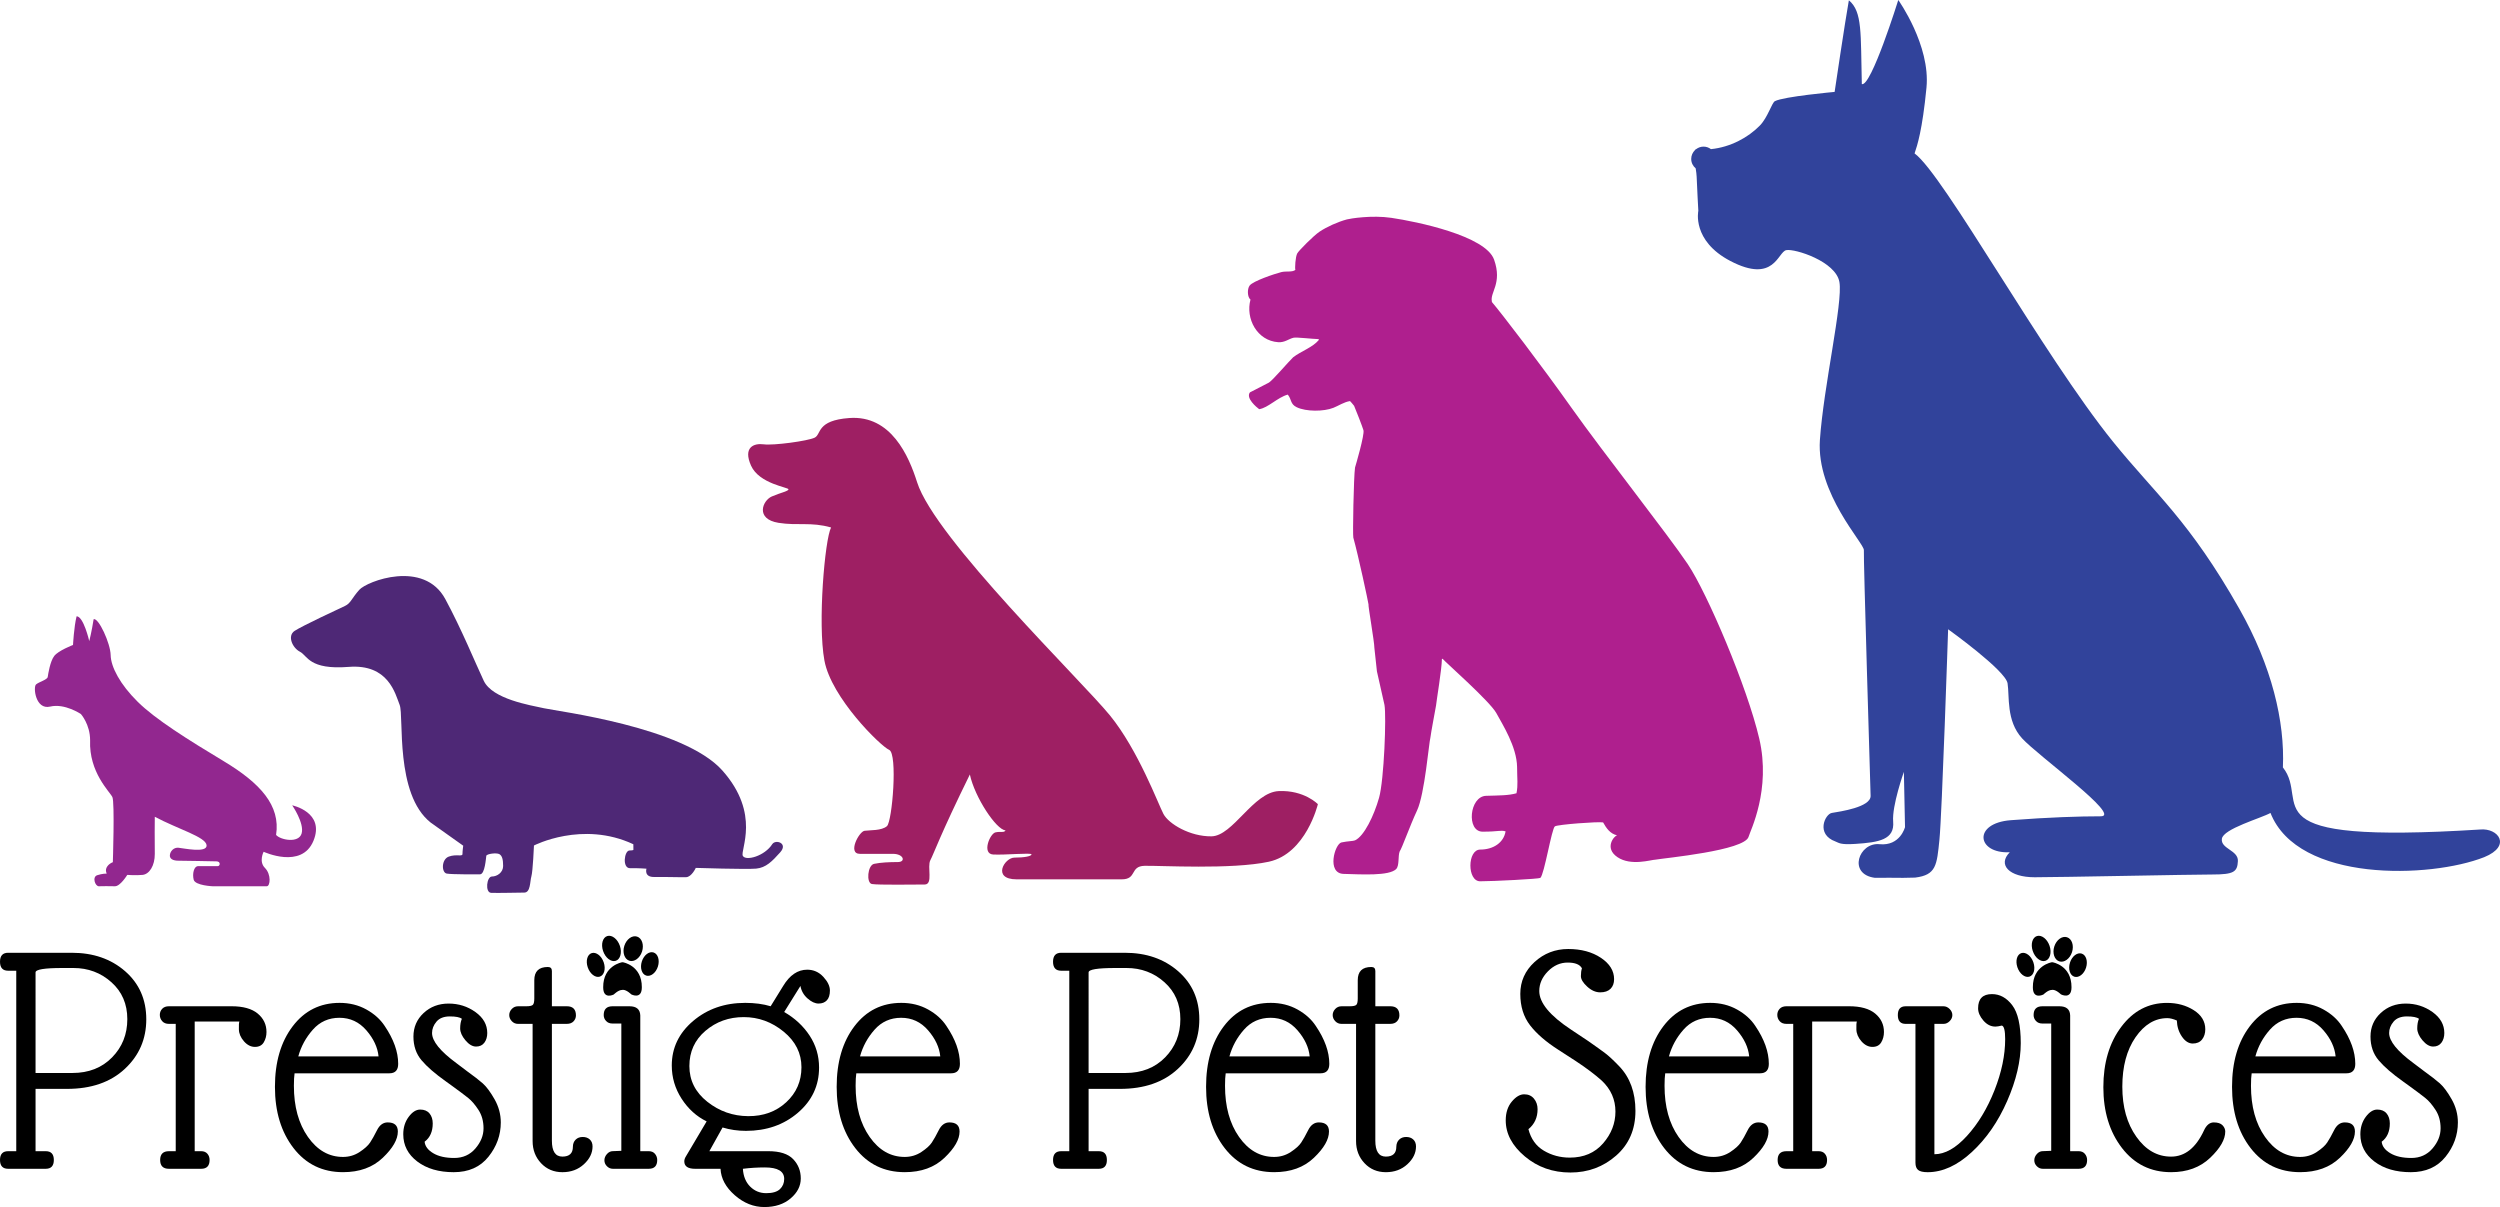 <?xml version="1.0" encoding="iso-8859-1"?>
<!-- Generator: Adobe Illustrator 16.0.3, SVG Export Plug-In . SVG Version: 6.00 Build 0)  -->
<!DOCTYPE svg PUBLIC "-//W3C//DTD SVG 1.1//EN" "http://www.w3.org/Graphics/SVG/1.1/DTD/svg11.dtd">
<svg version="1.1" id="Layer_1" xmlns="http://www.w3.org/2000/svg" xmlns:xlink="http://www.w3.org/1999/xlink" x="0px" y="0px"
	 width="373.324px" height="180.248px" viewBox="23.103 58.695 373.324 180.248"
	 style="enable-background:new 23.103 58.695 373.324 180.248;" xml:space="preserve">
<linearGradient id="SVGID_1_" gradientUnits="userSpaceOnUse" x1="14.035" y1="11.356" x2="433.562" y2="11.356" gradientTransform="matrix(1 0 0 -1 -14.035 160.175)">
	<stop  offset="0" style="stop-color:#97A4B7"/>
	<stop  offset="0.678" style="stop-color:#FFFFFF"/>
</linearGradient>
<rect y="0" style="display:none;fill:url(#SVGID_1_);" width="419.527" height="297.639"/>
<g>
	<path style="fill:#AF1F8E;" d="M275.145,142.949c-2.929-4.37-12.692-16.752-17.287-23.24c-4.59-6.486-10.612-14.34-11.991-15.938
		c0.01-0.013,0.018-0.024,0.023-0.036c-0.334-1.387,1.584-2.688,0.328-6.261c-1.252-3.572-11.573-5.692-15.338-6.248
		c-2.924-0.433-6.164,0.105-6.641,0.233c-1.355,0.367-2.998,1.1-4.099,1.84c-0.877,0.589-3.048,2.775-3.313,3.226
		c-0.287,0.509-0.375,2.258-0.287,2.47c-0.453,0.387-1.371,0.153-2.098,0.334c-1.05,0.272-4.218,1.333-4.729,2.008
		c-0.382,0.507-0.347,1.731,0.126,2.097c-0.769,2.831,0.978,6.148,4.143,6.363c0.995,0.065,1.558-0.504,2.302-0.67
		c0.428-0.098,2.818,0.193,3.725,0.208c0.012,0.042,0.031,0.085,0.041,0.126c-0.936,1.118-2.688,1.694-3.846,2.594
		c-0.717,0.688-3.014,3.394-3.604,3.769c-0.947,0.491-1.9,0.978-2.845,1.467c-0.654,0.87,1.01,2.235,1.381,2.508
		c1.325-0.193,2.765-1.775,4.271-2.177c0.596,0.717,0.344,1.412,1.34,1.887c1.396,0.669,4.033,0.663,5.48,0.082
		c0.764-0.304,1.588-0.868,2.475-1.002c0.129,0.12,0.371,0.405,0.61,0.709c0.204,0.439,1.293,3.251,1.397,3.648
		c0.181,0.682-1.164,5.258-1.258,5.562c-0.203,1.378-0.365,10.062-0.256,10.468c0.752,2.691,2.227,9.599,2.266,9.964
		c-0.08,0.151,0.892,5.705,0.877,6.487c0.125,1.175,0.254,2.346,0.381,3.518c0.371,1.678,0.746,3.347,1.13,5.022
		c0.296,1.643-0.058,11.187-0.81,13.859c-0.754,2.674-2.24,5.745-3.588,6.357c-0.283,0.128-1.021,0.102-2.021,0.311
		c-1.003,0.208-2.26,4.635,0.322,4.7c2.58,0.063,6.82,0.35,7.855-0.739c0.482-0.511,0.245-1.931,0.504-2.597
		c0.396-0.599,1.479-3.72,2.609-6.15c1.136-2.434,1.77-10.146,1.988-10.885c0.09-0.756,0.693-3.931,0.84-4.771
		c0.064-0.727,0.857-5.388,0.875-6.948c0.029-0.013,0.061-0.03,0.091-0.04c0.524,0.596,7.088,6.382,8.037,8.117
		c0.946,1.732,3.049,5.038,3.099,8.037c0.006,1.847,0.162,2.676-0.089,3.937c-1.229,0.344-2.58,0.318-4.537,0.38
		c-2.507,0.079-2.976,5.355-0.517,5.355s2.65-0.268,3.425-0.049c-0.276,1.693-1.838,2.722-3.784,2.722
		c-1.945,0-1.968,4.736-0.016,4.736c1.953,0,8.8-0.354,8.988-0.504c0.59-0.471,1.701-7.418,2.18-7.702
		c0.479-0.282,6.426-0.723,7.195-0.587c0.479,0.852,1.045,1.701,2.096,1.929c-0.446,0.076-1.973,1.888,0.046,3.259
		c2.019,1.374,5.062,0.379,5.646,0.379c1.366-0.247,13.377-1.353,13.942-3.434c0.235-0.866,3.376-6.992,1.588-14.648
		C284.028,161.332,278.072,147.318,275.145,142.949z"/>
	<path style="fill:#31439B;" d="M393.449,182.566c-35.389,2.223-25.232-3.969-29.441-9.271c0.303-6.851-1.645-15.121-6.51-23.693
		c-7.475-13.18-12.457-17.04-18.824-24.902c-10.502-12.978-25.32-39.928-29.668-43.095c0.408-1.198,1.16-3.477,1.777-9.812
		c0.619-6.334-4.209-13.098-4.209-13.098s-4.057,13.021-5.445,12.559c-0.188-7.568,0.115-10.814-1.934-12.514
		c-0.539,2.973-2.127,13.68-2.127,13.68s-7.604,0.688-8.918,1.382c-0.467,0.248-1.057,2.417-2.24,3.633
		c-1.763,1.808-4.41,3.241-7.313,3.53c-0.308-0.231-0.687-0.375-1.104-0.375c-0.412,0-0.791,0.142-1.099,0.372
		c-0.079,0.024-0.142,0.073-0.188,0.155c-0.338,0.334-0.554,0.798-0.554,1.313c0,0.566,0.265,1.068,0.667,1.405
		c0.074,0.48,0.139,0.927,0.146,1.245c0.041,1.274,0.25,5.099,0.25,5.099s-1.002,4.47,4.791,7.492
		c6.586,3.438,7.062-1.372,8.341-1.622c1.28-0.25,7.396,1.672,7.937,4.763c0.541,3.089-2.365,15.562-2.914,23.585
		c-0.547,8.022,6.643,15.451,6.566,16.454c-0.078,1.004,0.963,34.995,1.006,36.691c0.039,1.7-4.609,2.347-5.796,2.549
		c-1.011,0.175-2.427,3.184,0.551,4.266c0.521,0.193,0.654,0.506,2.929,0.361c3.613-0.229,5.914-0.653,5.684-3.331
		c-0.205-2.345,1.6-7.429,1.6-7.429l0.17,8.251c0,0-0.719,2.858-3.809,2.549c-3.09-0.311-4.791,4.481-0.695,5.022
		c4.211-0.04,2.721,0.055,6.01-0.033c3.168-0.386,3.244-1.853,3.631-5.638c0.387-3.784,1.299-31.444,1.299-31.444
		s8.568,6.135,8.877,8.066c0.311,1.933-0.23,5.592,2.166,8.219c2.393,2.626,14.924,11.642,11.762,11.642
		c-3.168,0-7.727,0.145-13.443,0.582c-5.717,0.438-5.098,5.021-0.152,4.788c-1.855,1.854-0.117,3.734,3.717,3.734
		c3.83,0,23.316-0.412,26.525-0.412c3.207,0,3.746-0.385,3.82-2.007c0.078-1.623-2.588-1.816-2.393-3.32
		c0.193-1.507,5.912-3.09,7.26-3.866c4.096,10.43,23.879,9.774,31.91,6.607C398.236,185.001,396.148,182.296,393.449,182.566z"/>
	<path style="fill:#9E1F63;" d="M167.931,174.348c-4.503,9.172-5.363,11.794-5.893,12.789c-0.529,0.99,0.464,3.642-0.861,3.642
		c-1.324,0-7.019,0.089-7.879-0.075c-0.861-0.165-0.641-2.804,0.332-3.011c0.971-0.21,2.316-0.268,3.543-0.268
		c1.224,0,0.893-1.226-0.729-1.226c-1.621,0-3.047,0-4.934,0c-1.886,0-0.138-3.328,0.695-3.443c0.836-0.114,2.551,0,3.345-0.693
		c0.794-0.694,1.624-10.825,0.332-11.39c-1.292-0.562-8.643-7.781-9.669-13.344c-1.027-5.562,0.067-18.112,0.995-19.866
		c-3.015-0.86-4.988-0.236-7.848-0.694c-3.509-0.563-2.392-3.345-0.993-3.941c1.399-0.596,2.417-0.761,2.484-1.06
		c0.065-0.297-4.372-0.794-5.597-3.543c-1.224-2.747,0.432-3.376,1.889-3.18c1.456,0.2,6.588-0.496,7.614-0.994
		c1.026-0.495,0.232-2.583,5.188-2.934c6.223-0.446,8.867,5.664,10.109,9.591c2.649,8.376,24.603,29.664,28.805,34.828
		c4.206,5.169,7.196,13.214,7.98,14.704c0.783,1.488,3.975,3.387,7.175,3.344c3.203-0.045,6.242-6.589,10.05-6.756
		c3.807-0.165,5.838,1.952,5.838,1.952s-1.757,7.396-7.339,8.6c-5.519,1.192-16.31,0.553-18.539,0.607s-1.103,2.019-3.411,2.019
		c-2.306,0-11.953,0-15.693,0c-3.741,0-1.822-3.243-0.333-3.243c1.49,0,2.551-0.208,2.551-0.486c0-0.274-4.008,0.12-5.729,0.021
		c-1.722-0.099-0.488-3.138,0.365-3.31s1.257,0.098,1.489-0.296C171.889,182.625,168.66,177.758,167.931,174.348z"/>
	<path style="fill:#92278F;" d="M43.674,163.501c-2.643-2.608-4.013-5.22-4.046-6.981c-0.032-1.765-1.826-5.646-2.544-5.353
		c-0.294,1.894-0.654,3.264-0.654,3.264s-0.846-3.705-1.89-3.705c-0.392,1.567-0.533,4.282-0.533,4.282s-2.19,0.834-2.81,1.649
		c-0.619,0.815-0.901,2.699-0.967,3.124c-0.065,0.424-1.287,0.728-1.744,1.119c-0.457,0.391-0.082,3.833,2.105,3.31
		c2.186-0.521,4.598,1.118,4.598,1.118s1.371,1.534,1.371,3.915c-0.196,4.799,2.969,7.7,3.328,8.486
		c0.359,0.78,0.066,9.722,0.066,9.722s-0.49,0.131-0.849,0.651c-0.359,0.522-0.064,1.046-0.064,1.046s-0.642-0.016-1.426,0.243
		c-0.783,0.264-0.302,1.658,0.25,1.648c0.553-0.009,1.566-0.034,2.382,0c0.816,0.033,1.86-1.697,1.86-1.697s1.273,0.098,2.284,0
		c1.011-0.1,1.837-1.37,1.827-3.132c-0.008-1.764-0.032-5.059,0-5.548c3.491,1.86,7.604,3.004,7.734,4.241
		c0.129,1.24-3.495,0.446-4.211,0.383c-0.718-0.062-1.222,0.539-1.272,1.104c-0.048,0.562,0.479,0.845,1.333,0.834
		c0.855-0.016,4.934,0.096,5.618,0.096c0.685,0,0.562,0.717,0.196,0.717c-0.366,0-2.316,0-2.937,0c-0.619,0-0.881,1.146-0.652,2.025
		s2.872,0.979,2.872,0.979s7.472,0,8.028,0c0.554,0,0.693-1.786-0.262-2.741s-0.195-2.413-0.195-2.413s5.678,2.641,7.439-1.632
		c1.762-4.275-3.173-5.304-3.173-5.304s1.835,2.659,1.412,4.191c-0.425,1.533-3.198,0.979-3.818,0.229
		c0.685-4.405-2.382-7.736-7.799-10.996C51.113,169.113,46.316,166.11,43.674,163.501z"/>
	<path style="fill:#4E2876;" d="M97.682,186.248c0.415,0.249,0.553,0.81,0.553,1.766s-0.891,1.57-1.673,1.57
		c-0.783,0-1.058,2.394-0.12,2.438c0.936,0.046,3.996-0.038,4.949-0.038c0.953,0,0.843-1.679,1.064-2.426
		c0.22-0.746,0.385-4.606,0.385-4.606s7.227-3.747,14.84-0.188c0,0.357,0.01,0.811,0.01,0.811s0.095,0.115-0.586,0.123
		c-0.772,0.007-1.129,2.673,0.098,2.644c1.224-0.028,2.438,0.073,2.438,0.073s-0.412,1.267,1.158,1.24
		c1.57-0.027,3.936,0.055,4.762,0.029c0.828-0.029,1.445-1.388,1.445-1.388s7.557,0.245,9.019,0.108s2.374-1.079,3.586-2.431
		c1.215-1.354-0.653-1.982-1.176-1.236c-1.132,1.792-3.95,2.574-4.404,1.765c-0.451-0.812,2.738-6.237-3.054-12.748
		s-24.582-8.835-26.646-9.299c-2.063-0.457-7.698-1.359-8.992-4.106c-1.293-2.748-3.271-7.621-5.737-12.192
		c-3.2-5.931-11.707-2.675-12.854-1.379c-1.148,1.297-1.273,2.005-2.125,2.399c-0.851,0.396-6.394,2.979-7.525,3.726
		c-1.13,0.744-0.331,2.538,0.8,3.116c1.131,0.577,1.347,2.729,7.277,2.261c5.93-0.469,6.951,4.001,7.612,5.684
		c0.662,1.684-0.744,13.32,4.635,17.569c2.988,2.123,4.854,3.447,4.854,3.447s-0.11,0.802-0.11,1.244
		c0,0.438-0.911-0.029-2.042,0.384c-1.13,0.413-1.104,2.399-0.304,2.539c0.8,0.139,4.22,0.108,4.965,0.108
		c0.744,0,0.882-2.453,0.938-2.758C95.779,186.193,97.269,185.999,97.682,186.248z"/>
	<g>
		<path d="M25.531,230.602v-26.95h-1.213c-0.809,0-1.214-0.446-1.214-1.341c0-0.894,0.405-1.339,1.214-1.339h9.505
			c3.202,0,5.857,0.919,7.964,2.755c2.106,1.838,3.16,4.231,3.16,7.18c0,2.95-1.07,5.419-3.21,7.409
			c-2.141,1.989-5.015,2.981-8.622,2.981h-4.703v9.305h1.517c0.81,0,1.213,0.438,1.213,1.313c0,0.878-0.404,1.315-1.213,1.315
			h-5.612c-0.809,0-1.214-0.438-1.214-1.315c0-0.876,0.405-1.313,1.214-1.313H25.531z M28.412,218.923h5.512
			c2.427,0,4.398-0.775,5.916-2.326c1.518-1.552,2.276-3.454,2.276-5.714s-0.793-4.097-2.376-5.512
			c-1.585-1.416-3.472-2.124-5.664-2.124h-1.668c-2.664,0-3.995,0.219-3.995,0.656L28.412,218.923L28.412,218.923z"/>
		<path d="M52.177,211.235v19.366h0.961c0.404,0,0.715,0.126,0.935,0.381c0.219,0.252,0.329,0.563,0.329,0.934
			c0,0.878-0.422,1.315-1.264,1.315h-4.804c-0.877,0-1.314-0.438-1.314-1.315c0-0.876,0.437-1.313,1.314-1.313h1.011V211.59h-1.011
			c-0.438,0-0.775-0.135-1.011-0.404c-0.236-0.27-0.354-0.58-0.354-0.936c0-0.354,0.118-0.657,0.354-0.911
			c0.236-0.252,0.573-0.379,1.011-0.379h9.354c1.719,0,3.017,0.362,3.894,1.087c0.876,0.727,1.315,1.646,1.315,2.757
			c0,0.573-0.135,1.088-0.405,1.542s-0.708,0.684-1.314,0.684c-0.607,0-1.156-0.278-1.644-0.834
			c-0.488-0.558-0.742-1.146-0.758-1.771c-0.018-0.624,0.008-1.018,0.075-1.188L52.177,211.235L52.177,211.235z"/>
		<path d="M74.323,233.735c-3.067,0-5.529-1.196-7.382-3.589c-1.854-2.394-2.781-5.443-2.781-9.152c0-3.707,0.885-6.725,2.655-9.051
			c1.769-2.326,4.104-3.489,7.002-3.489c1.483,0,2.814,0.329,3.995,0.987c1.179,0.656,2.089,1.475,2.73,2.452
			c1.348,1.987,2.022,3.876,2.022,5.662c0,0.943-0.438,1.416-1.314,1.416H67.092c-0.067,0.438-0.102,1.062-0.102,1.87
			c0,3.103,0.7,5.646,2.099,7.636c1.399,1.988,3.143,2.982,5.233,2.982c0.91,0,1.736-0.243,2.478-0.732
			c0.741-0.489,1.264-0.96,1.567-1.415c0.303-0.456,0.648-1.07,1.037-1.847c0.387-0.774,0.918-1.162,1.592-1.162
			c1.011,0,1.518,0.454,1.518,1.364c0,1.181-0.75,2.486-2.25,3.918C78.764,233.021,76.783,233.735,74.323,233.735z M77.812,212.551
			c-1.079-1.248-2.419-1.87-4.02-1.87c-1.602,0-2.925,0.591-3.969,1.771c-1.045,1.18-1.77,2.511-2.175,3.994h11.984
			C79.498,215.097,78.89,213.797,77.812,212.551z"/>
		<path d="M87.621,212.954c0,1.215,1.214,2.715,3.641,4.502l1.668,1.263c0.943,0.677,1.694,1.258,2.25,1.745
			c0.557,0.488,1.146,1.282,1.77,2.376c0.623,1.098,0.936,2.251,0.936,3.465c0,1.889-0.615,3.599-1.846,5.131
			c-1.23,1.535-2.958,2.301-5.182,2.301c-2.225,0-4.038-0.53-5.437-1.591c-1.399-1.062-2.099-2.419-2.099-4.07
			c0-1.012,0.27-1.879,0.81-2.604c0.538-0.726,1.113-1.087,1.719-1.087c0.607,0,1.07,0.193,1.391,0.581
			c0.32,0.389,0.48,0.885,0.48,1.49c0,1.214-0.404,2.123-1.213,2.73c0.068,0.675,0.498,1.248,1.289,1.719
			c0.792,0.474,1.837,0.708,3.134,0.708c1.298,0,2.353-0.472,3.161-1.416c0.81-0.942,1.214-1.945,1.214-3.008
			c0-1.063-0.253-1.98-0.759-2.756c-0.506-0.776-1.012-1.364-1.517-1.77c-0.506-0.406-1.314-1.012-2.427-1.821l-0.91-0.656
			c-1.619-1.146-2.832-2.199-3.641-3.16c-0.808-0.96-1.213-2.14-1.213-3.54c0-1.397,0.505-2.569,1.517-3.514
			c1.011-0.943,2.258-1.415,3.742-1.415s2.815,0.42,3.994,1.263c1.18,0.844,1.771,1.889,1.771,3.135c0,0.574-0.144,1.054-0.43,1.441
			c-0.288,0.388-0.701,0.581-1.239,0.581c-0.54,0-1.071-0.312-1.593-0.935c-0.523-0.623-0.784-1.215-0.784-1.771
			c0-0.557,0.084-1.037,0.253-1.44c-0.303-0.235-0.902-0.354-1.794-0.354c-0.895,0-1.56,0.262-1.998,0.783
			C87.839,211.784,87.621,212.348,87.621,212.954z"/>
		<path d="M109.06,228.882c0.27-0.269,0.624-0.403,1.062-0.403s0.792,0.127,1.061,0.379c0.27,0.254,0.405,0.6,0.405,1.037
			c0,0.979-0.43,1.862-1.29,2.654c-0.859,0.792-1.93,1.188-3.211,1.188c-1.281,0-2.343-0.445-3.185-1.338
			c-0.843-0.894-1.265-1.997-1.265-3.312V211.59h-2.174c-0.371,0-0.683-0.135-0.936-0.404s-0.379-0.572-0.379-0.909
			c0-0.336,0.126-0.641,0.379-0.911c0.253-0.269,0.564-0.404,0.936-0.404h1.213c0.539,0,0.876-0.076,1.011-0.227
			c0.135-0.151,0.203-0.464,0.203-0.938v-2.729c0-1.315,0.673-1.972,2.022-1.972c0.404,0,0.606,0.2,0.606,0.606v5.257h2.225
			c0.911,0,1.365,0.456,1.365,1.365c0,0.338-0.118,0.632-0.354,0.885c-0.236,0.254-0.573,0.38-1.011,0.38h-2.225v17.443
			c0,1.586,0.522,2.378,1.567,2.378s1.568-0.488,1.568-1.467C108.655,229.508,108.789,229.152,109.06,228.882z"/>
		<path d="M115.885,211.539h-1.315c-0.405,0-0.726-0.126-0.961-0.378c-0.236-0.255-0.354-0.549-0.354-0.886
			c0-0.876,0.438-1.315,1.316-1.315h2.528c1.044,0,1.584,0.456,1.617,1.365v20.276h1.265c0.404,0,0.715,0.135,0.936,0.403
			c0.219,0.271,0.328,0.574,0.328,0.91c0,0.878-0.421,1.315-1.264,1.315h-5.36c-0.338,0-0.632-0.127-0.884-0.379
			c-0.254-0.255-0.38-0.55-0.38-0.887c0-0.336,0.126-0.647,0.38-0.936c0.252-0.286,0.546-0.43,0.884-0.43l1.265-0.051v-19.01
			H115.885z"/>
		<path d="M145.414,218.112c0,2.697-1.054,4.946-3.161,6.75c-2.106,1.806-4.694,2.705-7.761,2.705c-1.213,0-2.376-0.169-3.489-0.505
			l-1.972,3.539h8.798c1.719,0,2.958,0.396,3.716,1.188c0.758,0.792,1.138,1.752,1.138,2.882c0,1.129-0.506,2.123-1.518,2.983
			c-1.011,0.859-2.318,1.289-3.918,1.289c-1.601,0-3.076-0.589-4.424-1.77c-1.348-1.182-2.056-2.495-2.124-3.943h-3.792
			c-1.079,0-1.618-0.372-1.618-1.112c0-0.236,0.083-0.488,0.253-0.76l3.084-5.207c-1.516-0.741-2.764-1.872-3.741-3.388
			c-0.979-1.519-1.466-3.168-1.466-4.956c0-2.628,1.062-4.846,3.185-6.647c2.125-1.804,4.72-2.707,7.787-2.707
			c1.416,0,2.68,0.169,3.793,0.506l1.871-3.033c0.977-1.617,2.174-2.428,3.59-2.428c0.942,0,1.744,0.355,2.401,1.063
			c0.657,0.707,0.987,1.39,0.987,2.047s-0.152,1.146-0.456,1.466c-0.304,0.322-0.717,0.481-1.239,0.481
			c-0.523,0-1.071-0.254-1.644-0.761c-0.573-0.504-0.928-1.128-1.062-1.87l-2.426,3.894c1.583,0.911,2.848,2.082,3.792,3.516
			S145.414,216.36,145.414,218.112z M134.821,225.369c2.274,0.016,4.171-0.675,5.688-2.074c1.516-1.396,2.275-3.143,2.275-5.231
			s-0.885-3.86-2.654-5.31c-1.77-1.451-3.759-2.175-5.967-2.175s-4.113,0.682-5.714,2.047c-1.601,1.366-2.401,3.12-2.401,5.259
			c0,2.144,0.893,3.921,2.68,5.337C130.513,224.635,132.544,225.353,134.821,225.369z M135.124,235.887
			c0.657,0.655,1.458,0.984,2.402,0.984c0.944,0,1.625-0.203,2.049-0.606c0.42-0.403,0.632-0.91,0.632-1.519
			c0-1.145-0.961-1.719-2.883-1.719c-1.112,0-2.208,0.069-3.286,0.203C134.104,234.343,134.467,235.229,135.124,235.887z"/>
		<path d="M158.206,233.735c-3.066,0-5.529-1.196-7.382-3.589c-1.855-2.394-2.781-5.443-2.781-9.152
			c0-3.707,0.885-6.725,2.654-9.051s4.104-3.489,7.002-3.489c1.483,0,2.814,0.329,3.995,0.987c1.18,0.656,2.09,1.475,2.731,2.452
			c1.348,1.987,2.022,3.876,2.022,5.662c0,0.943-0.439,1.416-1.315,1.416h-14.158c-0.068,0.438-0.102,1.062-0.102,1.87
			c0,3.103,0.699,5.646,2.099,7.636c1.398,1.988,3.143,2.982,5.233,2.982c0.911,0,1.736-0.243,2.478-0.732
			c0.741-0.489,1.264-0.96,1.567-1.415c0.304-0.456,0.649-1.07,1.038-1.847c0.386-0.774,0.918-1.162,1.592-1.162
			c1.011,0,1.516,0.454,1.516,1.364c0,1.181-0.749,2.486-2.249,3.918C162.647,233.021,160.667,233.735,158.206,233.735z
			 M161.695,212.551c-1.078-1.248-2.419-1.87-4.02-1.87c-1.602,0-2.925,0.591-3.97,1.771s-1.77,2.511-2.174,3.994h11.983
			C163.381,215.097,162.774,213.797,161.695,212.551z"/>
		<path d="M182.78,230.602v-26.95h-1.212c-0.81,0-1.215-0.446-1.215-1.341c0-0.894,0.405-1.339,1.215-1.339h9.505
			c3.202,0,5.857,0.919,7.964,2.755c2.106,1.838,3.16,4.231,3.16,7.18c0,2.95-1.069,5.419-3.21,7.409
			c-2.141,1.989-5.015,2.981-8.621,2.981h-4.703v9.305h1.518c0.809,0,1.213,0.438,1.213,1.313c0,0.878-0.404,1.315-1.213,1.315
			h-5.612c-0.81,0-1.215-0.438-1.215-1.315c0-0.876,0.405-1.313,1.215-1.313H182.78z M185.662,218.923h5.512
			c2.427,0,4.399-0.775,5.916-2.326c1.517-1.552,2.276-3.454,2.276-5.714s-0.793-4.097-2.376-5.512
			c-1.584-1.416-3.472-2.124-5.664-2.124h-1.668c-2.664,0-3.995,0.219-3.995,0.656L185.662,218.923L185.662,218.923z"/>
		<path d="M213.371,233.735c-3.067,0-5.53-1.196-7.384-3.589c-1.854-2.394-2.781-5.443-2.781-9.152c0-3.707,0.885-6.725,2.654-9.051
			s4.104-3.489,7.003-3.489c1.481,0,2.812,0.329,3.994,0.987c1.18,0.656,2.089,1.475,2.73,2.452
			c1.349,1.987,2.022,3.876,2.022,5.662c0,0.943-0.438,1.416-1.315,1.416h-14.157c-0.068,0.438-0.101,1.062-0.101,1.87
			c0,3.103,0.699,5.646,2.098,7.636c1.399,1.988,3.143,2.982,5.235,2.982c0.909,0,1.735-0.243,2.478-0.732
			c0.741-0.489,1.265-0.96,1.567-1.415c0.303-0.456,0.646-1.07,1.037-1.847c0.385-0.774,0.918-1.162,1.592-1.162
			c1.011,0,1.517,0.454,1.517,1.364c0,1.181-0.749,2.486-2.249,3.918C217.81,233.021,215.832,233.735,213.371,233.735z
			 M216.858,212.551c-1.078-1.248-2.419-1.87-4.021-1.87s-2.924,0.591-3.969,1.771s-1.77,2.511-2.174,3.994h11.984
			C218.544,215.097,217.938,213.797,216.858,212.551z"/>
		<path d="M232.028,228.882c0.271-0.269,0.623-0.403,1.06-0.403c0.438,0,0.795,0.127,1.062,0.379c0.27,0.254,0.404,0.6,0.404,1.037
			c0,0.979-0.428,1.862-1.287,2.654s-1.932,1.188-3.211,1.188c-1.282,0-2.346-0.445-3.186-1.338
			c-0.845-0.894-1.268-1.997-1.268-3.312V211.59h-2.172c-0.372,0-0.686-0.135-0.938-0.404s-0.379-0.572-0.379-0.909
			c0-0.336,0.127-0.641,0.379-0.911c0.252-0.269,0.564-0.404,0.938-0.404h1.214c0.538,0,0.874-0.076,1.01-0.227
			c0.136-0.151,0.202-0.464,0.202-0.938v-2.729c0-1.315,0.676-1.972,2.023-1.972c0.404,0,0.604,0.2,0.604,0.606v5.257h2.227
			c0.91,0,1.365,0.456,1.365,1.365c0,0.338-0.117,0.632-0.354,0.885c-0.236,0.254-0.575,0.38-1.014,0.38h-2.226v17.443
			c0,1.586,0.522,2.378,1.57,2.378c1.044,0,1.565-0.488,1.565-1.467C231.623,229.508,231.757,229.152,232.028,228.882z"/>
		<path d="M247.953,226c0-1.145,0.303-2.082,0.91-2.806c0.607-0.726,1.223-1.088,1.848-1.088c0.623,0,1.113,0.222,1.465,0.658
			c0.354,0.438,0.533,0.96,0.533,1.566c0,1.247-0.459,2.242-1.367,2.982c0.371,1.45,1.138,2.521,2.302,3.212
			c1.163,0.69,2.452,1.037,3.868,1.037c2.089,0,3.748-0.708,4.98-2.126c1.229-1.415,1.844-2.999,1.844-4.752
			c0-1.785-0.674-3.32-2.022-4.602c-1.009-0.91-2.308-1.889-3.892-2.933l-2.578-1.668c-1.854-1.181-3.271-2.403-4.248-3.668
			c-0.979-1.264-1.467-2.83-1.467-4.701s0.707-3.454,2.121-4.754c1.416-1.296,3.096-1.947,5.035-1.947
			c1.937,0,3.562,0.439,4.879,1.315c1.312,0.877,1.971,1.938,1.971,3.186c0,0.607-0.178,1.088-0.529,1.44
			c-0.355,0.354-0.869,0.53-1.544,0.53c-0.673,0-1.324-0.285-1.944-0.858c-0.627-0.572-0.939-1.094-0.939-1.567
			c0-0.472,0.053-0.859,0.154-1.163c-0.304-0.572-1.014-0.859-2.125-0.859s-2.1,0.438-2.959,1.314
			c-0.859,0.878-1.287,1.854-1.287,2.935c0,1.752,1.584,3.674,4.75,5.765l2.58,1.719c1.112,0.775,1.947,1.373,2.504,1.794
			c0.558,0.422,1.256,1.072,2.098,1.948c1.619,1.687,2.429,3.909,2.429,6.673c0,2.767-0.962,4.99-2.882,6.676
			c-1.922,1.688-4.197,2.527-6.827,2.527c-2.628,0-4.896-0.799-6.802-2.401C248.906,229.786,247.953,227.989,247.953,226z"/>
		<path d="M279,233.735c-3.064,0-5.526-1.196-7.381-3.589c-1.855-2.394-2.781-5.443-2.781-9.152c0-3.707,0.887-6.725,2.654-9.051
			s4.104-3.489,7.004-3.489c1.482,0,2.813,0.329,3.993,0.987c1.183,0.656,2.091,1.475,2.731,2.452
			c1.347,1.987,2.021,3.876,2.021,5.662c0,0.943-0.438,1.416-1.316,1.416H271.77c-0.067,0.438-0.101,1.062-0.101,1.87
			c0,3.103,0.699,5.646,2.098,7.636c1.398,1.988,3.145,2.982,5.232,2.982c0.91,0,1.736-0.243,2.479-0.732
			c0.738-0.489,1.264-0.96,1.566-1.415c0.304-0.456,0.648-1.07,1.037-1.847c0.387-0.774,0.92-1.162,1.592-1.162
			c1.012,0,1.519,0.454,1.519,1.364c0,1.181-0.75,2.486-2.249,3.918C283.442,233.021,281.462,233.735,279,233.735z M282.49,212.551
			c-1.08-1.248-2.42-1.87-4.021-1.87s-2.924,0.591-3.969,1.771c-1.047,1.18-1.771,2.511-2.176,3.994h11.985
			C284.175,215.097,283.567,213.797,282.49,212.551z"/>
		<path d="M293.714,211.235v19.366h0.961c0.402,0,0.715,0.126,0.934,0.381c0.221,0.252,0.329,0.563,0.329,0.934
			c0,0.878-0.42,1.315-1.263,1.315h-4.805c-0.877,0-1.313-0.438-1.313-1.315c0-0.876,0.437-1.313,1.313-1.313h1.014V211.59h-1.014
			c-0.438,0-0.775-0.135-1.011-0.404c-0.237-0.27-0.354-0.58-0.354-0.936c0-0.354,0.117-0.657,0.354-0.911
			c0.234-0.252,0.572-0.379,1.011-0.379h9.355c1.721,0,3.016,0.362,3.893,1.087c0.877,0.727,1.314,1.646,1.314,2.757
			c0,0.573-0.135,1.088-0.404,1.542c-0.271,0.454-0.707,0.684-1.312,0.684s-1.156-0.278-1.646-0.834
			c-0.484-0.558-0.74-1.146-0.756-1.771c-0.02-0.624,0.008-1.018,0.076-1.188L293.714,211.235L293.714,211.235z"/>
		<path d="M309.134,211.59h-1.465c-0.777,0-1.164-0.438-1.164-1.313s0.387-1.315,1.164-1.315h5.66c0.338,0,0.641,0.137,0.912,0.404
			c0.27,0.271,0.406,0.575,0.406,0.911c0,0.337-0.137,0.641-0.406,0.909c-0.271,0.271-0.574,0.404-0.912,0.404h-1.363v19.467
			c1.584,0,3.211-0.917,4.879-2.756c1.668-1.837,3.035-4.103,4.098-6.8c1.061-2.696,1.592-5.241,1.592-7.636
			c0-1.279-0.17-1.955-0.506-2.022c-0.404,0.102-0.725,0.152-0.959,0.152c-0.676,0-1.273-0.304-1.795-0.911
			c-0.523-0.606-0.783-1.213-0.783-1.819c0-1.415,0.688-2.122,2.07-2.122c1.182,0,2.191,0.556,3.033,1.667
			c0.844,1.111,1.266,3.001,1.266,5.664c0,2.662-0.674,5.535-2.023,8.62c-1.348,3.083-3.107,5.63-5.281,7.635
			c-2.176,2.007-4.375,3.008-6.6,3.008c-0.676,0-1.148-0.109-1.416-0.327c-0.27-0.219-0.404-0.582-0.404-1.088V211.59H309.134z"/>
		<path d="M329.41,211.539h-1.314c-0.404,0-0.725-0.126-0.961-0.378c-0.234-0.255-0.354-0.549-0.354-0.886
			c0-0.876,0.438-1.315,1.314-1.315h2.529c1.043,0,1.584,0.456,1.615,1.365v20.276h1.268c0.402,0,0.713,0.135,0.936,0.403
			c0.219,0.271,0.326,0.574,0.326,0.91c0,0.878-0.422,1.315-1.262,1.315h-5.361c-0.338,0-0.631-0.127-0.883-0.379
			c-0.256-0.255-0.381-0.55-0.381-0.887c0-0.336,0.125-0.647,0.381-0.936c0.252-0.286,0.545-0.43,0.883-0.43l1.264-0.051V211.539
			L329.41,211.539z"/>
		<path d="M353.681,226.304c0.605,0,1.043,0.144,1.314,0.43c0.27,0.286,0.404,0.6,0.404,0.936c0,1.181-0.75,2.486-2.25,3.918
			c-1.502,1.435-3.447,2.148-5.84,2.148c-3.035,0-5.479-1.203-7.334-3.613s-2.779-5.437-2.779-9.077c0-3.64,0.893-6.648,2.682-9.023
			c1.783-2.378,4.059-3.566,6.824-3.566c1.518,0,2.848,0.364,3.994,1.088c1.145,0.726,1.721,1.678,1.721,2.856
			c0,0.606-0.162,1.112-0.48,1.517c-0.32,0.406-0.783,0.606-1.393,0.606c-0.604,0-1.145-0.347-1.617-1.036s-0.725-1.49-0.758-2.401
			c-0.541-0.235-1.014-0.354-1.416-0.354c-1.854,0-3.438,0.953-4.754,2.855c-1.312,1.904-1.971,4.366-1.971,7.383
			c0,3.018,0.697,5.512,2.1,7.482c1.396,1.974,3.125,2.959,5.182,2.959s3.691-1.298,4.904-3.894
			C352.583,226.708,353.076,226.304,353.681,226.304z"/>
		<path d="M366.576,233.735c-3.07,0-5.531-1.196-7.385-3.589c-1.855-2.394-2.779-5.443-2.779-9.152c0-3.707,0.885-6.725,2.654-9.051
			s4.104-3.489,7.004-3.489c1.48,0,2.812,0.329,3.994,0.987c1.178,0.656,2.09,1.475,2.729,2.452c1.35,1.987,2.023,3.876,2.023,5.662
			c0,0.943-0.439,1.416-1.314,1.416h-14.158c-0.068,0.438-0.104,1.062-0.104,1.87c0,3.103,0.699,5.646,2.102,7.636
			c1.396,1.988,3.143,2.982,5.232,2.982c0.912,0,1.734-0.243,2.477-0.732s1.268-0.96,1.568-1.415
			c0.305-0.456,0.646-1.07,1.037-1.847c0.387-0.774,0.918-1.162,1.594-1.162c1.01,0,1.514,0.454,1.514,1.364
			c0,1.181-0.748,2.486-2.248,3.918C371.015,233.021,369.033,233.735,366.576,233.735z M370.064,212.551
			c-1.078-1.248-2.422-1.87-4.02-1.87c-1.602,0-2.926,0.591-3.973,1.771c-1.045,1.18-1.77,2.511-2.172,3.994h11.98
			C371.748,215.097,371.144,213.797,370.064,212.551z"/>
		<path d="M379.871,212.954c0,1.215,1.215,2.715,3.641,4.502l1.672,1.263c0.943,0.677,1.693,1.258,2.248,1.745
			c0.557,0.488,1.146,1.282,1.771,2.376c0.623,1.098,0.934,2.251,0.934,3.465c0,1.889-0.613,3.599-1.844,5.131
			c-1.232,1.535-2.959,2.301-5.184,2.301s-4.039-0.53-5.436-1.591c-1.4-1.062-2.1-2.419-2.1-4.07c0-1.012,0.27-1.879,0.809-2.604
			c0.541-0.726,1.111-1.087,1.719-1.087s1.072,0.193,1.391,0.581c0.32,0.389,0.482,0.885,0.482,1.49c0,1.214-0.404,2.123-1.215,2.73
			c0.066,0.675,0.498,1.248,1.291,1.719c0.789,0.474,1.836,0.708,3.135,0.708c1.297,0,2.35-0.472,3.16-1.416
			c0.809-0.942,1.211-1.945,1.211-3.008c0-1.063-0.252-1.98-0.758-2.756c-0.504-0.776-1.008-1.364-1.518-1.77
			c-0.506-0.406-1.312-1.012-2.426-1.821l-0.91-0.656c-1.615-1.146-2.83-2.199-3.641-3.16c-0.811-0.96-1.215-2.14-1.215-3.54
			c0-1.397,0.506-2.569,1.52-3.514c1.01-0.943,2.258-1.415,3.742-1.415c1.48,0,2.812,0.42,3.994,1.263
			c1.178,0.844,1.768,1.889,1.768,3.135c0,0.574-0.145,1.054-0.43,1.441c-0.285,0.387-0.697,0.581-1.238,0.581
			c-0.539,0-1.068-0.312-1.594-0.935c-0.521-0.623-0.781-1.215-0.781-1.771c0-0.557,0.08-1.037,0.252-1.44
			c-0.305-0.235-0.902-0.354-1.795-0.354c-0.895,0-1.559,0.262-1.998,0.783C380.091,211.784,379.871,212.348,379.871,212.954z"/>
	</g>
	<g>
		
			<ellipse transform="matrix(-0.304 0.953 -0.953 -0.304 344.33 149.064)" cx="117.718" cy="200.301" rx="1.891" ry="1.389"/>
		<ellipse transform="matrix(-0.953 -0.305 0.305 -0.953 172.761 432.562)" cx="120.116" cy="202.807" rx="1.257" ry="1.81"/>
		<path d="M115.039,202.177c0.692-0.211,0.975-1.211,0.632-2.232c-0.344-1.022-1.185-1.683-1.877-1.473
			c-0.693,0.211-0.976,1.211-0.634,2.232C113.504,201.728,114.345,202.388,115.039,202.177z"/>
		<path d="M113.26,202.417c-0.329-0.974-1.13-1.601-1.791-1.399c-0.659,0.197-0.929,1.146-0.601,2.122
			c0.33,0.974,1.13,1.599,1.791,1.398C113.319,204.339,113.588,203.39,113.26,202.417z"/>
		<path d="M116.134,202.392h-0.143c0,0-2.827,0.464-2.814,3.722c-0.008,1.912,1.581,1.088,1.581,1.088s0.674-0.679,1.233-0.679
			l0.143-0.018c0.56,0,1.231,0.677,1.231,0.677s1.592,0.843,1.583-1.071C118.96,202.854,116.134,202.392,116.134,202.392z"/>
	</g>
	<g>
		
			<ellipse transform="matrix(-0.304 0.953 -0.953 -0.304 622.781 -54.311)" cx="331.227" cy="200.309" rx="1.891" ry="1.389"/>
		<ellipse transform="matrix(-0.953 -0.304 0.304 -0.953 589.702 497.509)" cx="333.622" cy="202.8" rx="1.258" ry="1.81"/>
		<path d="M328.531,202.177c0.691-0.211,0.977-1.211,0.635-2.232c-0.344-1.022-1.188-1.683-1.881-1.473
			c-0.691,0.211-0.975,1.211-0.633,2.232C326.996,201.728,327.837,202.388,328.531,202.177z"/>
		<path d="M326.751,202.417c-0.328-0.974-1.131-1.601-1.789-1.399c-0.66,0.197-0.93,1.146-0.602,2.122
			c0.328,0.974,1.131,1.599,1.789,1.398C326.81,204.339,327.08,203.39,326.751,202.417z"/>
		<path d="M329.626,202.392h-0.145c0,0-2.826,0.464-2.812,3.722c-0.01,1.912,1.582,1.088,1.582,1.088s0.672-0.679,1.23-0.679
			l0.145-0.018c0.559,0,1.232,0.677,1.232,0.677s1.59,0.843,1.582-1.071C332.453,202.854,329.626,202.392,329.626,202.392z"/>
	</g>
</g>
</svg>
